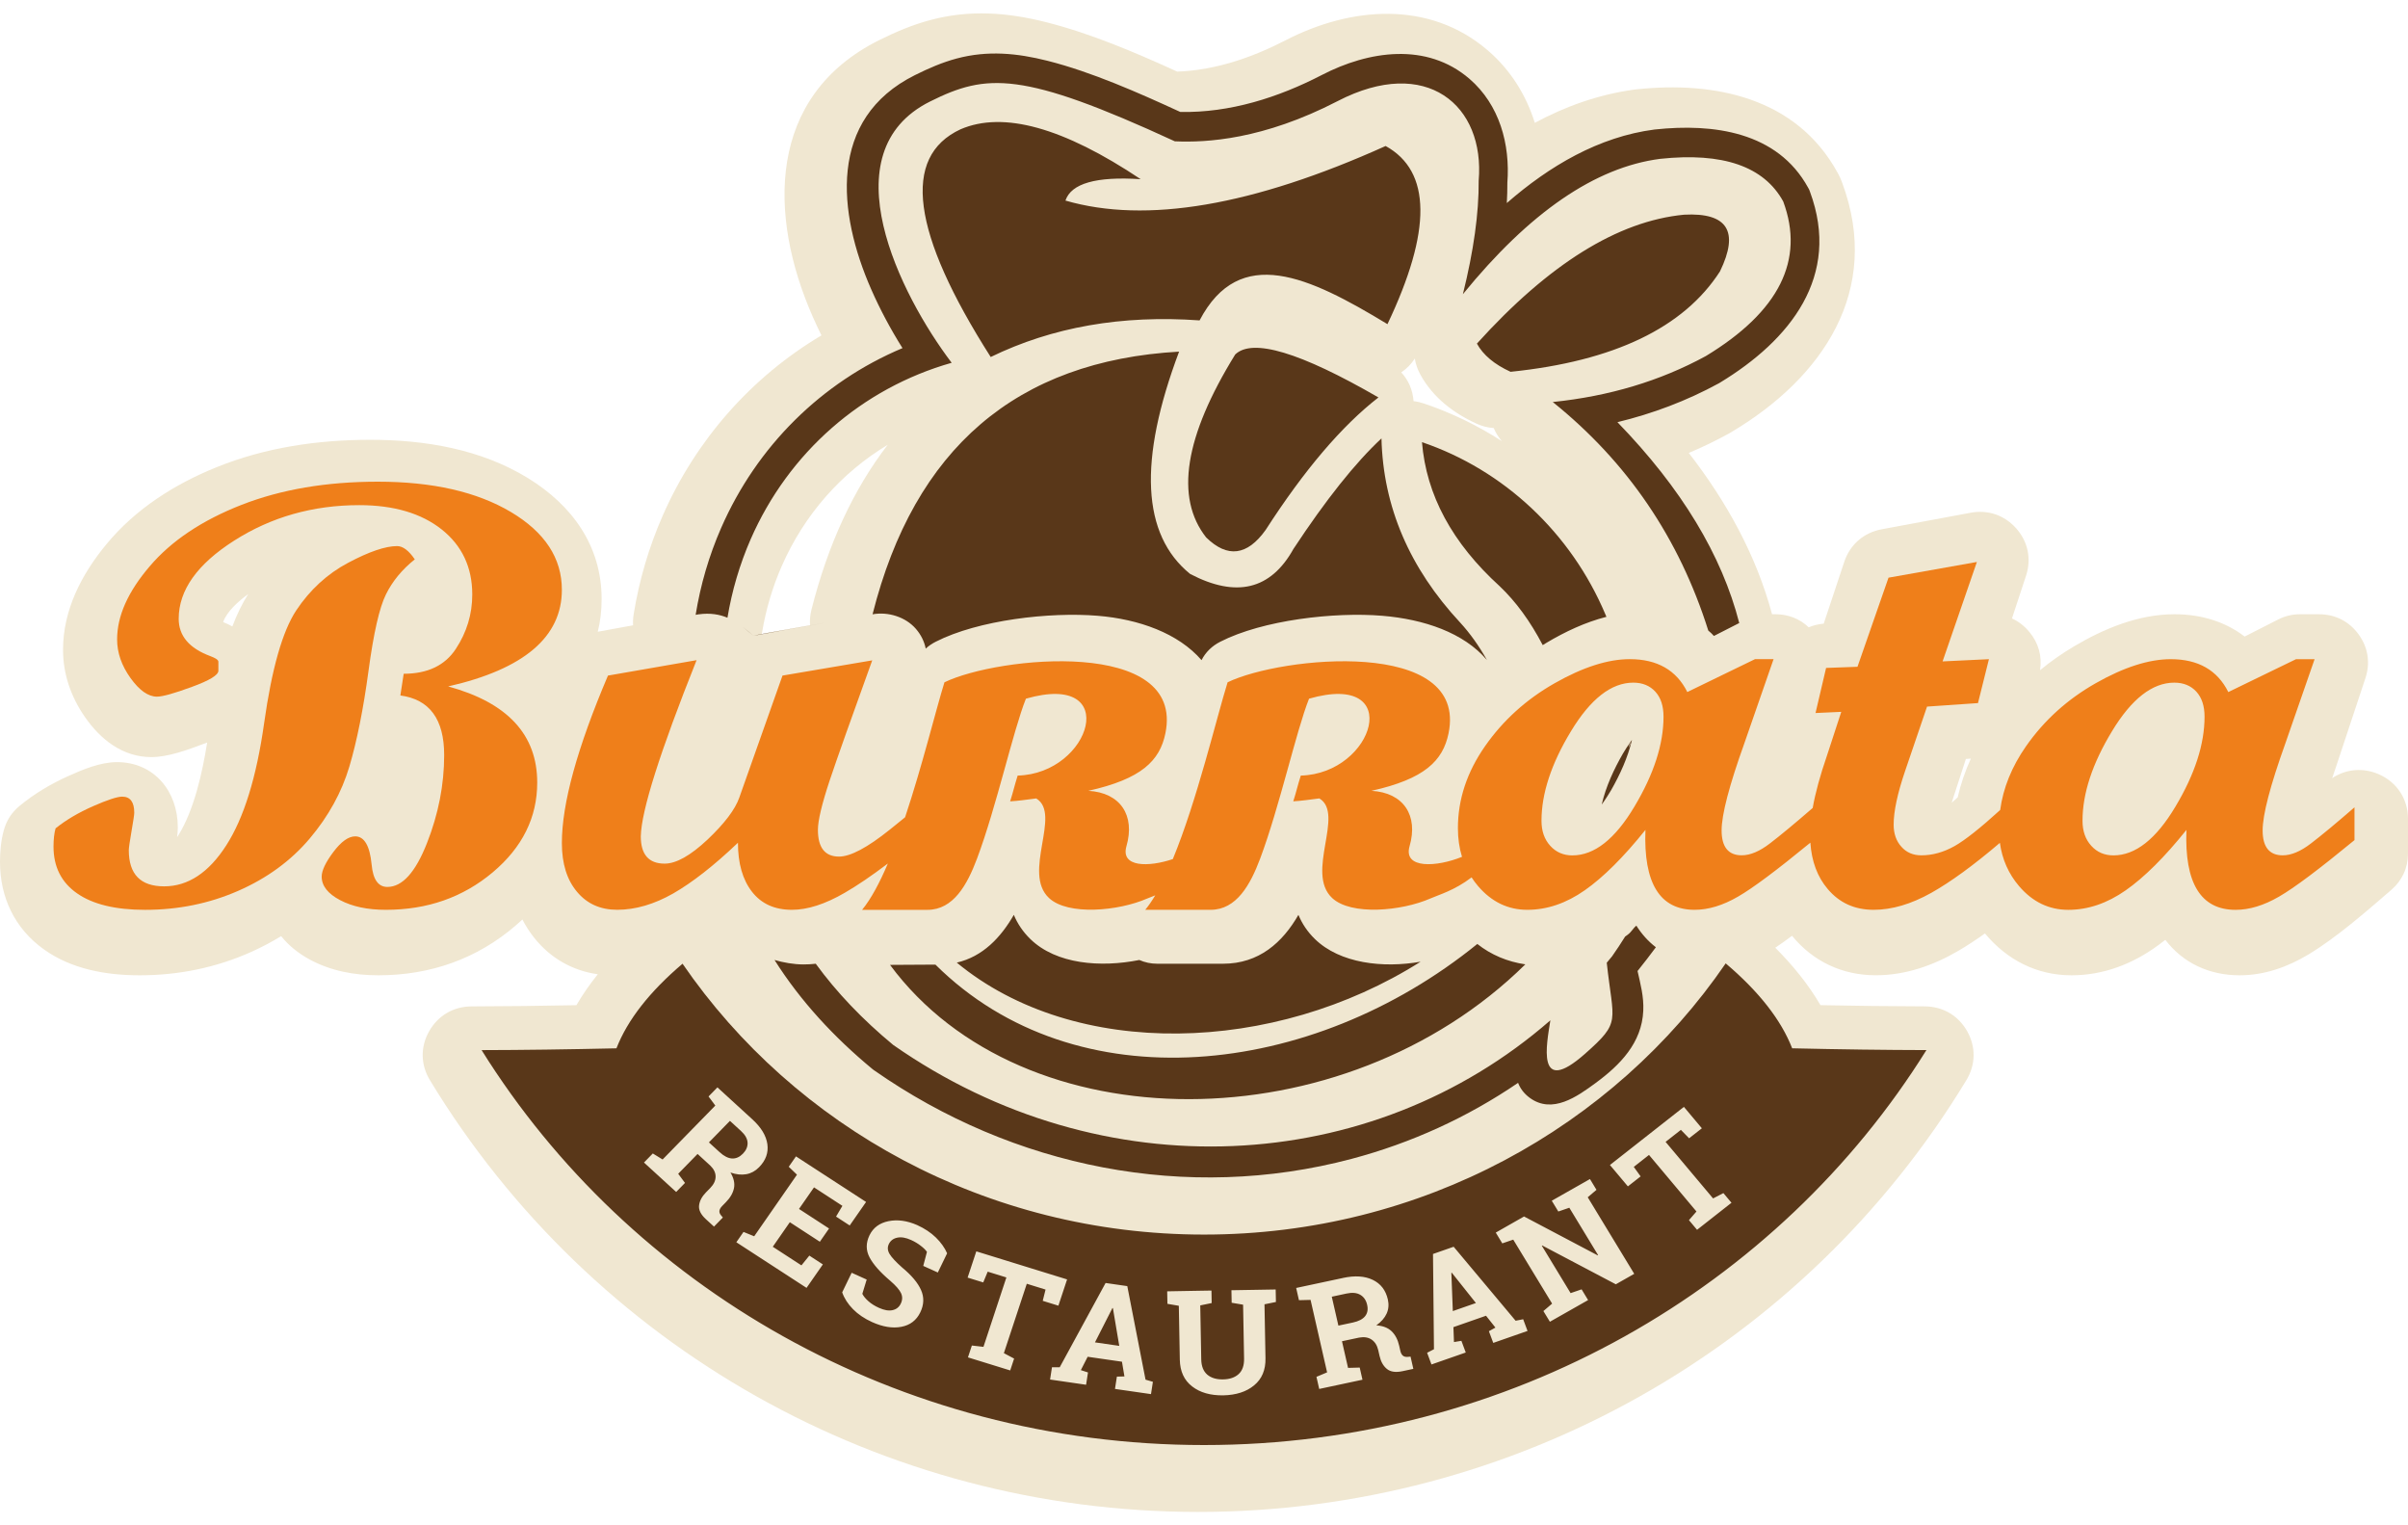 <?xml version="1.0" encoding="UTF-8"?> <svg xmlns="http://www.w3.org/2000/svg" width="90" height="57" viewBox="0 0 90 57" fill="none"><path fill-rule="evenodd" clip-rule="evenodd" d="M19.524 34.362C19.451 34.431 19.374 34.5 19.296 34.567C17.832 35.836 16.076 36.446 14.141 36.446C13.243 36.446 12.358 36.283 11.564 35.85C11.149 35.623 10.786 35.332 10.508 34.983C10.162 35.196 9.8 35.386 9.424 35.557C8.096 36.158 6.68 36.446 5.22 36.446C3.965 36.446 2.666 36.217 1.63 35.47C0.547 34.691 0 33.532 0 32.209C0 31.817 0.036 31.419 0.139 31.039C0.241 30.661 0.432 30.365 0.733 30.115C1.279 29.663 1.891 29.3 2.536 29.008C3.093 28.756 3.753 28.48 4.371 28.48C5.769 28.48 6.646 29.581 6.646 30.916C6.646 31.032 6.636 31.156 6.62 31.284C6.641 31.254 6.658 31.226 6.672 31.204C7.246 30.281 7.561 28.895 7.743 27.747C7.695 27.765 7.648 27.784 7.6 27.801C7.021 28.02 6.281 28.292 5.658 28.292C4.582 28.292 3.755 27.633 3.172 26.791C2.653 26.042 2.356 25.195 2.356 24.283C2.356 22.792 3.048 21.461 3.98 20.334C5.071 19.014 6.525 18.092 8.105 17.455C9.925 16.72 11.883 16.435 13.84 16.435C15.879 16.435 17.973 16.785 19.731 17.865C21.387 18.884 22.486 20.398 22.486 22.387C22.486 22.824 22.436 23.23 22.342 23.608L23.662 23.367C23.654 23.232 23.661 23.093 23.684 22.951C23.889 21.684 24.252 20.445 24.769 19.269C26.008 16.445 28.077 14.094 30.702 12.533C30.588 12.302 30.479 12.067 30.375 11.832C28.715 8.062 28.655 3.589 32.868 1.496C33.484 1.19 34.108 0.925 34.775 0.748C36.237 0.358 37.639 0.461 39.092 0.827C40.776 1.253 42.416 1.955 43.999 2.676C45.419 2.627 46.807 2.148 48.057 1.502C50.485 0.249 53.418 0.001 55.609 1.885C56.466 2.622 57.043 3.561 57.364 4.59C58.514 3.971 59.752 3.531 61.073 3.349L61.086 3.347C61.116 3.343 61.142 3.34 61.172 3.338H61.171C64.099 3.026 67.141 3.656 68.675 6.444L68.714 6.516C68.76 6.6 68.794 6.673 68.826 6.762L68.856 6.84C70.342 10.856 68.122 14.118 64.712 16.146L64.69 16.16C64.671 16.172 64.655 16.18 64.635 16.191L64.613 16.204C64.127 16.471 63.629 16.711 63.119 16.926C64.518 18.729 65.637 20.737 66.231 22.953H66.35C66.836 22.953 67.267 23.123 67.601 23.442C67.776 23.369 67.964 23.322 68.162 23.306L68.93 20.995C69.145 20.35 69.658 19.904 70.33 19.779L73.65 19.161C74.303 19.039 74.923 19.253 75.361 19.75C75.799 20.247 75.93 20.886 75.724 21.514L75.198 23.111C75.441 23.221 75.658 23.388 75.842 23.608C76.191 24.023 76.33 24.523 76.247 25.045C76.641 24.72 77.062 24.425 77.509 24.159C78.639 23.487 79.933 22.954 81.269 22.954C82.276 22.954 83.177 23.235 83.894 23.788L85.141 23.153C85.412 23.016 85.671 22.954 85.975 22.954H86.672C87.278 22.954 87.799 23.219 88.154 23.706C88.508 24.194 88.598 24.769 88.409 25.34L87.308 28.661C87.269 28.774 87.22 28.917 87.166 29.079C87.682 28.734 88.322 28.677 88.91 28.934C89.588 29.231 90 29.861 90 30.598V31.887C90 32.433 89.784 32.903 89.369 33.26C88.442 34.06 87.333 35.033 86.285 35.664C85.499 36.137 84.634 36.446 83.707 36.446C82.576 36.446 81.591 35.989 80.93 35.121C80.842 35.19 80.754 35.258 80.664 35.323C79.708 36.024 78.617 36.446 77.422 36.446C76.123 36.446 75.01 35.869 74.188 34.882C73.867 35.112 73.54 35.329 73.206 35.524C72.261 36.079 71.217 36.445 70.109 36.445C68.859 36.445 67.767 35.932 66.978 34.97C66.77 35.126 66.56 35.276 66.352 35.416C66.997 36.062 67.583 36.777 68.041 37.562C69.339 37.588 70.636 37.604 71.933 37.607C72.61 37.609 73.19 37.947 73.522 38.533C73.854 39.12 73.844 39.788 73.494 40.365C67.424 50.373 56.569 56.5 44.781 56.5C32.994 56.5 22.139 50.373 16.068 40.365C15.719 39.789 15.708 39.12 16.041 38.534C16.373 37.948 16.952 37.61 17.629 37.608C18.934 37.605 20.239 37.589 21.544 37.563C21.779 37.158 22.049 36.773 22.343 36.407C21.407 36.276 20.584 35.816 19.974 35.054C19.797 34.834 19.649 34.602 19.525 34.361L19.524 34.362ZM30.275 23.364C30.261 23.172 30.28 22.976 30.33 22.778C30.941 20.362 31.889 18.297 33.179 16.622C31.437 17.67 30.055 19.244 29.22 21.149C28.87 21.946 28.623 22.786 28.481 23.644C28.477 23.668 28.473 23.692 28.468 23.716C28.573 23.677 28.684 23.647 28.798 23.627L30.275 23.365V23.364ZM56.132 16.485C56.003 16.336 55.901 16.172 55.828 15.995C55.608 15.982 55.4 15.929 55.186 15.832C54.316 15.435 53.554 14.848 53.088 14.001C52.981 13.807 52.912 13.604 52.879 13.398C52.745 13.608 52.574 13.781 52.372 13.915C52.641 14.205 52.801 14.574 52.833 14.991C52.965 15.006 53.096 15.036 53.228 15.081C54.258 15.43 55.232 15.903 56.132 16.484V16.485ZM73.662 28.348L73.476 28.362L73.027 29.742C73.001 29.821 72.974 29.907 72.946 29.998C73.022 29.931 73.096 29.863 73.169 29.796C73.284 29.296 73.45 28.813 73.662 28.348ZM8.684 23.41C8.851 22.971 9.047 22.559 9.277 22.2C8.917 22.463 8.48 22.846 8.34 23.247C8.46 23.294 8.575 23.349 8.684 23.41Z" fill="#F0E7D1"></path><path fill-rule="evenodd" clip-rule="evenodd" d="M61.204 36.286C61.314 36.775 61.443 37.246 61.418 37.772C61.364 38.971 60.554 39.797 59.637 40.471C58.949 40.976 58.02 41.646 57.172 41.023C56.955 40.862 56.819 40.673 56.739 40.465C54.847 41.755 52.746 42.715 50.516 43.306C44.357 44.94 37.869 43.629 32.674 39.999L32.636 39.972L32.6 39.943C31.185 38.772 29.927 37.424 28.948 35.874C29.275 35.968 29.665 36.04 30.026 36.04C30.184 36.04 30.338 36.032 30.489 36.014C31.271 37.087 32.236 38.099 33.385 39.049C41.197 44.507 51.248 43.971 57.946 38.128C57.809 39.004 57.4 41.005 59.241 39.379C60.61 38.169 60.295 38.215 60.053 35.976C60.118 35.897 60.185 35.819 60.25 35.739C60.421 35.496 60.584 35.25 60.739 35L60.834 34.931C60.98 34.825 61.019 34.708 61.159 34.59C61.356 34.901 61.598 35.175 61.889 35.398C61.67 35.693 61.443 35.989 61.204 36.286V36.286ZM33.265 36.057C33.831 36.053 34.412 36.048 34.962 36.047C40.214 41.259 49.033 40.292 55.214 35.276L55.215 35.275C55.733 35.685 56.344 35.939 57.01 36.037C50.216 42.733 38.231 42.768 33.265 36.057ZM35.76 35.972C36.733 35.746 37.404 35.035 37.892 34.188C38.028 34.512 38.227 34.816 38.507 35.089C39.48 36.039 41.144 36.161 42.582 35.874C42.787 35.965 43.015 36.014 43.257 36.014C44.074 36.014 44.892 36.014 45.71 36.014C47.058 36.014 47.935 35.219 48.529 34.188C48.664 34.512 48.863 34.816 49.143 35.089C50.082 36.005 51.696 36.186 53.096 35.938C47.629 39.395 40.185 39.626 35.76 35.972ZM56.456 13.893C55.853 13.617 55.434 13.267 55.2 12.84C57.888 9.866 60.469 8.26 62.943 8.023C64.564 7.937 65.012 8.643 64.285 10.142C62.929 12.247 60.32 13.498 56.456 13.894V13.893ZM35.899 4.832C33.692 5.86 34.068 8.697 37.028 13.341C39.329 12.221 41.931 11.765 44.835 11.973C46.334 9.116 48.918 10.33 51.857 12.113C53.52 8.618 53.498 6.399 51.788 5.456C46.825 7.691 42.836 8.371 39.821 7.495C40.037 6.853 40.975 6.587 42.633 6.696C39.742 4.764 37.498 4.142 35.899 4.832ZM46.166 13.247C46.81 12.627 48.595 13.162 51.52 14.852C50.151 15.915 48.746 17.566 47.303 19.805C46.615 20.768 45.874 20.86 45.08 20.083C43.909 18.595 44.271 16.316 46.166 13.247V13.247ZM60.893 27.944C60.895 27.902 60.897 27.86 60.899 27.818C60.915 27.794 60.932 27.77 60.948 27.745C60.931 27.812 60.913 27.878 60.893 27.944ZM26.11 22.956L26 22.976C26.18 21.86 26.498 20.767 26.955 19.724C28.288 16.677 30.702 14.283 33.731 13.009C33.286 12.3 32.888 11.556 32.56 10.808C31.311 7.963 30.927 4.435 34.196 2.807C34.7 2.556 35.212 2.332 35.758 2.186C36.91 1.879 38.008 1.983 39.152 2.272C40.81 2.692 42.548 3.464 44.115 4.184C45.97 4.219 47.773 3.647 49.409 2.8C51.151 1.899 53.322 1.567 54.922 2.946C56.045 3.914 56.448 5.393 56.338 6.829C56.339 7.08 56.332 7.334 56.318 7.588C57.909 6.201 59.76 5.111 61.832 4.841L61.845 4.839L61.859 4.838C64.032 4.606 66.429 4.918 67.579 7.013L67.619 7.086L67.648 7.164C68.819 10.32 66.911 12.706 64.283 14.3L64.26 14.314L64.237 14.327C63.035 14.982 61.766 15.458 60.452 15.776C62.852 18.25 64.356 20.752 65.005 23.282L64.058 23.765C63.997 23.695 63.926 23.628 63.848 23.564C62.76 20.111 60.823 17.264 58.035 15.023C60.144 14.807 62.051 14.235 63.758 13.305C66.497 11.643 67.461 9.717 66.649 7.529C65.929 6.217 64.395 5.686 62.047 5.936C59.62 6.252 57.163 7.938 54.676 10.994C55.078 9.377 55.275 7.966 55.266 6.757C55.507 3.935 53.313 2.061 49.997 3.777C47.208 5.22 45.09 5.333 43.91 5.281C38.195 2.647 36.875 2.74 34.764 3.792C30.958 5.686 33.644 11.019 35.569 13.557C32.208 14.512 29.473 16.913 28.056 20.151C27.645 21.093 27.356 22.078 27.189 23.084C26.897 22.962 26.549 22.897 26.112 22.957L26.11 22.956ZM60.041 23.05C59.25 23.252 58.495 23.607 57.797 24.023L57.66 24.107C57.192 23.213 56.656 22.481 56.054 21.909C54.277 20.294 53.308 18.499 53.147 16.523C56.208 17.562 58.72 19.919 60.001 22.956L60.041 23.05V23.05ZM55.573 24.663C54.711 23.645 53.221 23.14 51.663 23.011C49.872 22.863 47.201 23.168 45.608 23.981C45.295 24.141 45.06 24.372 44.908 24.669C44.041 23.665 42.566 23.137 41.028 23.011C39.236 22.863 36.566 23.168 34.973 23.981C34.832 24.052 34.708 24.138 34.599 24.237C34.547 23.973 34.423 23.722 34.234 23.502C33.848 23.054 33.195 22.851 32.612 22.956C34.176 16.756 37.995 13.484 44.069 13.14C42.537 17.214 42.675 19.983 44.482 21.448C46.207 22.35 47.494 22.039 48.343 20.513C49.557 18.671 50.654 17.295 51.633 16.383C51.695 18.931 52.677 21.226 54.578 23.269C54.942 23.665 55.273 24.13 55.574 24.663H55.573ZM30.866 23.267C29.7 23.476 28.962 23.608 28.161 23.759C28.049 23.663 27.914 23.544 27.76 23.43C27.905 23.543 28.036 23.658 28.161 23.759C28.382 23.705 28.608 23.667 29.339 23.539L30.866 23.267ZM59.865 30.066C60.023 29.847 60.161 29.625 60.219 29.523C60.541 28.958 60.843 28.308 60.996 27.645C60.844 27.855 60.715 28.062 60.659 28.158C60.33 28.728 60.018 29.392 59.865 30.066Z" fill="#593719"></path><path fill-rule="evenodd" clip-rule="evenodd" d="M72 39.242C66.485 48.086 56.457 54 45 54C33.543 54 23.515 48.086 18 39.242C19.537 39.239 21.217 39.216 23.04 39.175C23.452 38.117 24.276 37.062 25.51 36.013C29.697 42.113 36.863 46.135 45 46.135C53.143 46.135 60.313 42.108 64.499 36V36.001C65.74 37.054 66.569 38.112 66.983 39.174C68.797 39.216 70.47 39.238 72 39.241V39.242ZM28.119 41.828C28.449 42.13 28.636 42.439 28.681 42.757C28.725 43.074 28.623 43.361 28.371 43.618C28.233 43.76 28.073 43.847 27.893 43.879C27.713 43.911 27.516 43.891 27.301 43.816C27.424 44.021 27.469 44.215 27.433 44.399C27.396 44.581 27.295 44.757 27.131 44.924L26.992 45.067C26.931 45.129 26.897 45.189 26.889 45.246C26.881 45.303 26.902 45.362 26.954 45.422L27.017 45.497L26.686 45.837L26.384 45.561C26.194 45.387 26.108 45.216 26.128 45.046C26.148 44.877 26.234 44.714 26.388 44.556L26.545 44.396C26.678 44.26 26.745 44.119 26.746 43.971C26.747 43.825 26.681 43.687 26.548 43.558L26.072 43.122L25.348 43.863L25.602 44.205L25.272 44.543L24.069 43.443L24.399 43.104L24.765 43.329L26.735 41.314L26.482 40.974L26.814 40.634L27.123 40.917L28.118 41.827L28.119 41.828ZM26.496 42.69L26.898 43.057C27.06 43.206 27.215 43.283 27.361 43.292C27.509 43.299 27.642 43.239 27.766 43.113C27.889 42.987 27.948 42.85 27.941 42.701C27.933 42.553 27.852 42.407 27.694 42.263L27.282 41.886L26.496 42.69ZM30.642 46.403L29.52 45.673L28.883 46.59L29.954 47.286L30.249 46.921L30.755 47.25L30.145 48.127L27.521 46.422L27.789 46.036L28.188 46.199L29.787 43.897L29.48 43.601L29.75 43.213L30.103 43.443L32.37 44.916L31.758 45.795L31.248 45.463L31.485 45.061L30.424 44.371L29.863 45.177L30.986 45.908L30.642 46.403H30.642ZM35.051 47.552L34.507 47.306L34.645 46.782C34.6 46.714 34.525 46.639 34.417 46.556C34.311 46.472 34.189 46.4 34.053 46.338C33.855 46.248 33.682 46.219 33.534 46.251C33.386 46.282 33.281 46.363 33.22 46.491C33.163 46.611 33.172 46.733 33.249 46.861C33.326 46.989 33.483 47.157 33.72 47.368C34.068 47.656 34.303 47.934 34.423 48.204C34.544 48.473 34.536 48.752 34.397 49.04C34.253 49.34 34.015 49.52 33.687 49.582C33.358 49.645 32.993 49.585 32.592 49.404C32.306 49.274 32.068 49.113 31.879 48.92C31.69 48.728 31.556 48.519 31.477 48.294L31.831 47.562L32.393 47.816L32.23 48.349C32.275 48.44 32.352 48.532 32.458 48.626C32.564 48.72 32.695 48.803 32.849 48.872C33.048 48.962 33.218 48.991 33.36 48.959C33.501 48.928 33.604 48.847 33.667 48.715C33.733 48.58 33.735 48.45 33.676 48.323C33.617 48.197 33.482 48.041 33.269 47.858C32.898 47.543 32.642 47.255 32.501 46.989C32.361 46.725 32.359 46.449 32.498 46.161C32.635 45.879 32.872 45.702 33.208 45.634C33.544 45.566 33.901 45.615 34.279 45.78C34.557 45.906 34.791 46.062 34.98 46.246C35.169 46.432 35.309 46.628 35.399 46.835L35.052 47.551L35.051 47.552ZM39.883 47.811L39.558 48.792L38.973 48.611L39.078 48.19L38.377 47.973L37.52 50.566L37.903 50.769L37.757 51.212L36.178 50.724L36.324 50.281L36.757 50.331L37.614 47.737L36.916 47.521L36.749 47.923L36.165 47.743L36.49 46.762L39.884 47.811H39.883ZM39.318 51.093L39.607 51.094L41.322 47.944L42.133 48.061L42.815 51.557L43.09 51.637L43.019 52.097L41.673 51.903L41.744 51.443L42.026 51.436L41.934 50.886L40.652 50.701L40.397 51.201L40.664 51.287L40.593 51.747L39.247 51.552L39.318 51.092L39.318 51.093ZM40.926 50.163L41.833 50.294L41.595 48.883L41.578 48.88L40.925 50.163L40.926 50.163ZM45.279 48.227L45.287 48.694L44.86 48.782L44.897 50.798C44.902 51.054 44.977 51.243 45.121 51.368C45.265 51.491 45.461 51.551 45.707 51.547C45.958 51.544 46.153 51.477 46.294 51.349C46.434 51.222 46.502 51.029 46.498 50.772L46.461 48.755L46.034 48.683L46.025 48.215L47.679 48.187L47.688 48.654L47.261 48.741L47.298 50.758C47.306 51.192 47.165 51.529 46.873 51.769C46.583 52.01 46.197 52.133 45.718 52.143C45.241 52.15 44.853 52.04 44.556 51.809C44.257 51.579 44.105 51.247 44.096 50.812L44.059 48.796L43.633 48.723L43.624 48.256L44.05 48.248L44.851 48.234L45.279 48.227H45.279ZM50.197 47.755C50.641 47.66 51.01 47.684 51.307 47.827C51.604 47.969 51.792 48.213 51.871 48.558C51.915 48.749 51.899 48.925 51.826 49.088C51.752 49.251 51.624 49.397 51.44 49.527C51.685 49.543 51.876 49.617 52.012 49.748C52.148 49.879 52.242 50.059 52.294 50.285L52.337 50.477C52.356 50.56 52.388 50.621 52.432 50.659C52.477 50.697 52.539 50.713 52.62 50.705L52.72 50.696L52.824 51.153L52.419 51.24C52.163 51.294 51.969 51.266 51.835 51.155C51.7 51.044 51.61 50.884 51.562 50.672L51.513 50.457C51.471 50.274 51.387 50.142 51.262 50.058C51.138 49.975 50.983 49.951 50.797 49.985L50.157 50.121L50.384 51.117L50.82 51.105L50.923 51.559L49.306 51.904L49.203 51.451L49.601 51.284L48.983 48.576L48.549 48.587L48.445 48.13L48.861 48.041L50.198 47.756L50.197 47.755ZM50.023 49.537L50.564 49.422C50.783 49.375 50.934 49.295 51.024 49.182C51.112 49.069 51.137 48.928 51.097 48.758C51.059 48.589 50.974 48.465 50.843 48.387C50.712 48.309 50.541 48.293 50.33 48.338L49.776 48.457L50.023 49.537ZM53.34 50.551L53.595 50.42L53.559 46.86L54.331 46.59L56.647 49.355L56.929 49.299L57.092 49.736L55.811 50.183L55.648 49.746L55.892 49.611L55.541 49.168L54.322 49.594L54.343 50.152L54.62 50.105L54.783 50.542L53.502 50.989L53.339 50.552L53.34 50.551ZM54.3 48.994L55.163 48.693L54.261 47.56L54.245 47.566L54.3 48.994ZM59.425 44.06L59.669 44.463L59.342 44.741L61.08 47.602L60.392 47.993L57.638 46.541L57.626 46.551L58.702 48.323L59.113 48.182L59.356 48.583L57.928 49.393L57.685 48.993L58.011 48.715L56.558 46.324L56.149 46.464L55.905 46.061L56.271 45.852L56.962 45.459L59.715 46.912L59.729 46.902L58.654 45.132L58.243 45.273L57.998 44.87L59.056 44.27L59.425 44.06V44.06ZM62.937 41.363L63.608 42.163L63.131 42.537L62.824 42.222L62.252 42.671L64.027 44.784L64.412 44.585L64.715 44.946L63.428 45.957L63.125 45.596L63.406 45.273L61.632 43.159L61.063 43.606L61.319 43.961L60.843 44.334L60.172 43.535L62.937 41.363H62.937Z" fill="#593719"></path><path d="M87.998 31.396C86.686 32.475 85.745 33.183 85.177 33.508C84.61 33.836 84.072 34 83.555 34C82.256 34 81.643 33.004 81.719 31.013C80.9 32.034 80.143 32.786 79.45 33.27C78.756 33.756 78.041 34 77.302 34C76.583 34 75.97 33.705 75.466 33.117C75.073 32.657 74.833 32.117 74.746 31.497C73.762 32.336 72.906 32.958 72.183 33.365C71.427 33.788 70.708 33.999 70.027 33.999C69.321 33.999 68.749 33.74 68.312 33.222C67.927 32.77 67.711 32.193 67.663 31.49C66.411 32.517 65.509 33.191 64.958 33.507C64.391 33.835 63.853 33.999 63.336 33.999C62.037 33.999 61.423 33.004 61.499 31.012C60.68 32.033 59.923 32.785 59.23 33.27C58.537 33.755 57.822 33.999 57.083 33.999C56.364 33.999 55.751 33.704 55.246 33.116C55.157 33.011 55.074 32.902 55.001 32.787C54.364 33.274 53.788 33.432 53.465 33.574C52.379 34.051 50.499 34.218 49.792 33.56C48.775 32.615 50.273 30.416 49.311 29.836C48.945 29.883 48.645 29.927 48.336 29.945C48.453 29.585 48.495 29.364 48.618 28.983C51.373 28.911 52.525 25.075 48.926 26.109C48.443 27.325 47.829 30.136 47.1 32.082C46.734 33.057 46.218 33.999 45.245 33.999C44.356 33.999 43.503 33.999 42.804 33.999C42.931 33.845 43.055 33.663 43.178 33.458C43.065 33.501 42.966 33.539 42.883 33.575C41.797 34.051 39.917 34.219 39.209 33.56C38.192 32.615 39.691 30.416 38.729 29.837C38.363 29.884 38.063 29.928 37.754 29.946C37.871 29.586 37.913 29.365 38.036 28.983C40.791 28.912 41.942 25.075 38.344 26.109C37.86 27.326 37.247 30.136 36.518 32.082C36.152 33.058 35.636 34 34.663 34C33.773 34 32.921 34 32.221 34C32.559 33.589 32.881 32.981 33.184 32.269C32.574 32.73 32.037 33.095 31.569 33.365C30.838 33.788 30.182 33.999 29.598 33.999C28.951 33.999 28.455 33.773 28.106 33.324C27.757 32.876 27.581 32.267 27.581 31.493C26.682 32.35 25.871 32.981 25.16 33.389C24.446 33.794 23.748 33.998 23.067 33.998C22.445 33.998 21.941 33.776 21.567 33.327C21.189 32.879 21 32.273 21 31.504C21 30.027 21.576 27.941 22.723 25.246L26.035 24.67C24.669 28.094 23.971 30.29 23.95 31.252C23.95 31.934 24.248 32.273 24.841 32.273C25.274 32.273 25.804 31.974 26.443 31.376C27.078 30.774 27.477 30.249 27.632 29.804L29.246 25.246L32.6 24.677C31.827 26.814 31.293 28.32 31.003 29.184C30.717 30.051 30.57 30.66 30.57 31.011C30.57 31.678 30.835 32.01 31.36 32.01C31.784 32.01 32.419 31.675 33.255 31.004L33.828 30.541C34.467 28.625 34.979 26.528 35.299 25.497C37.299 24.526 44.294 23.817 43.557 27.405C43.347 28.43 42.662 29.11 40.676 29.552C41.885 29.621 42.431 30.479 42.102 31.619C41.871 32.416 42.934 32.408 43.835 32.103C44.744 29.901 45.469 26.82 45.882 25.497C47.881 24.526 54.877 23.817 54.14 27.405C53.929 28.43 53.245 29.11 51.259 29.552C52.467 29.621 53.014 30.479 52.684 31.619C52.434 32.483 53.706 32.401 54.643 32.019C54.541 31.688 54.49 31.331 54.49 30.949C54.49 29.876 54.826 28.855 55.503 27.885C56.18 26.915 57.05 26.131 58.105 25.532C59.164 24.93 60.101 24.632 60.912 24.632C61.937 24.632 62.656 25.041 63.064 25.861L65.594 24.632H66.288L65.195 27.779C64.627 29.362 64.346 30.445 64.346 31.032C64.346 31.652 64.598 31.962 65.098 31.962C65.417 31.962 65.77 31.812 66.153 31.517C66.534 31.226 67.066 30.786 67.75 30.193C67.85 29.629 68.028 28.976 68.284 28.235L68.818 26.601L67.856 26.645L68.251 24.96L69.424 24.917L70.584 21.587L73.887 21L72.605 24.716L74.337 24.633L73.928 26.274L72.024 26.405L71.2 28.823C70.918 29.655 70.776 30.318 70.776 30.818C70.776 31.154 70.873 31.431 71.066 31.643C71.255 31.858 71.507 31.963 71.81 31.963C72.23 31.963 72.642 31.847 73.054 31.617C73.447 31.394 74.013 30.946 74.757 30.269C74.87 29.443 75.191 28.649 75.724 27.886C76.401 26.916 77.271 26.132 78.325 25.533C79.384 24.931 80.321 24.633 81.132 24.633C82.157 24.633 82.876 25.042 83.284 25.862L85.815 24.633H86.509L85.416 27.78C84.849 29.362 84.567 30.445 84.567 31.033C84.567 31.653 84.819 31.963 85.319 31.963C85.638 31.963 85.991 31.813 86.374 31.518C86.761 31.223 87.303 30.774 88 30.169V31.394L87.998 31.396ZM58.771 31.965C59.59 31.965 60.364 31.356 61.087 30.142C61.814 28.927 62.175 27.808 62.175 26.783C62.175 26.382 62.074 26.072 61.868 25.846C61.662 25.623 61.389 25.51 61.044 25.51C60.225 25.51 59.447 26.116 58.715 27.327C57.98 28.537 57.614 29.653 57.614 30.671C57.614 31.058 57.723 31.367 57.942 31.608C58.156 31.845 58.434 31.966 58.77 31.966L58.771 31.965ZM78.991 31.965C79.811 31.965 80.585 31.356 81.308 30.142C82.035 28.927 82.396 27.808 82.396 26.783C82.396 26.382 82.295 26.072 82.089 25.846C81.883 25.623 81.61 25.51 81.265 25.51C80.446 25.51 79.668 26.116 78.936 27.327C78.201 28.537 77.835 29.653 77.835 30.671C77.835 31.058 77.944 31.367 78.163 31.608C78.377 31.845 78.655 31.965 78.991 31.965Z" fill="#EF7F1A"></path><path d="M15.503 20.903C15.025 21.285 14.668 21.72 14.425 22.212C14.182 22.699 13.964 23.652 13.773 25.073C13.581 26.491 13.343 27.684 13.057 28.648C12.771 29.608 12.277 30.504 11.574 31.337C10.871 32.169 9.979 32.818 8.901 33.291C7.823 33.763 6.664 34 5.423 34C4.315 34 3.467 33.793 2.882 33.385C2.294 32.976 2 32.391 2 31.637C2 31.368 2.025 31.139 2.077 30.955C2.469 30.64 2.934 30.367 3.48 30.126C4.021 29.889 4.383 29.77 4.567 29.77C4.869 29.77 5.018 29.972 5.018 30.373C5.018 30.441 4.984 30.669 4.916 31.059C4.848 31.453 4.814 31.689 4.814 31.768C4.814 32.672 5.253 33.122 6.135 33.122C7.026 33.122 7.802 32.612 8.458 31.588C9.114 30.568 9.588 29.045 9.873 27.016C10.159 24.987 10.559 23.587 11.071 22.811C11.586 22.039 12.234 21.442 13.014 21.03C13.798 20.613 14.408 20.407 14.843 20.407C15.056 20.407 15.278 20.572 15.503 20.903ZM15.089 25.178C15.98 25.178 16.632 24.867 17.037 24.248C17.446 23.626 17.651 22.951 17.651 22.216C17.651 21.203 17.271 20.392 16.509 19.785C15.746 19.181 14.718 18.877 13.427 18.877C11.697 18.877 10.137 19.32 8.755 20.201C7.37 21.082 6.679 22.057 6.679 23.123C6.679 23.76 7.072 24.226 7.86 24.518C8.06 24.593 8.162 24.661 8.162 24.728V25.066C8.162 25.227 7.829 25.429 7.169 25.669C6.509 25.913 6.074 26.033 5.865 26.033C5.541 26.033 5.208 25.8 4.876 25.335C4.543 24.87 4.377 24.39 4.377 23.892C4.377 23.022 4.782 22.111 5.596 21.162C6.405 20.209 7.553 19.444 9.027 18.866C10.506 18.289 12.203 18 14.121 18C16.167 18 17.825 18.379 19.095 19.133C20.365 19.89 21 20.858 21 22.04C21 23.802 19.585 25.006 16.75 25.651C18.971 26.258 20.079 27.455 20.079 29.244C20.079 30.546 19.525 31.667 18.413 32.601C17.3 33.535 15.97 33.999 14.422 33.999C13.736 33.999 13.17 33.879 12.709 33.636C12.253 33.396 12.023 33.103 12.023 32.758C12.023 32.534 12.168 32.226 12.462 31.835C12.752 31.449 13.025 31.254 13.276 31.254C13.617 31.254 13.822 31.607 13.89 32.308C13.941 32.866 14.137 33.144 14.478 33.144C15.036 33.144 15.527 32.601 15.957 31.509C16.387 30.418 16.601 29.322 16.601 28.216C16.601 26.878 16.055 26.134 14.964 25.989L15.088 25.178H15.089Z" fill="#EF7F1A"></path></svg> 
